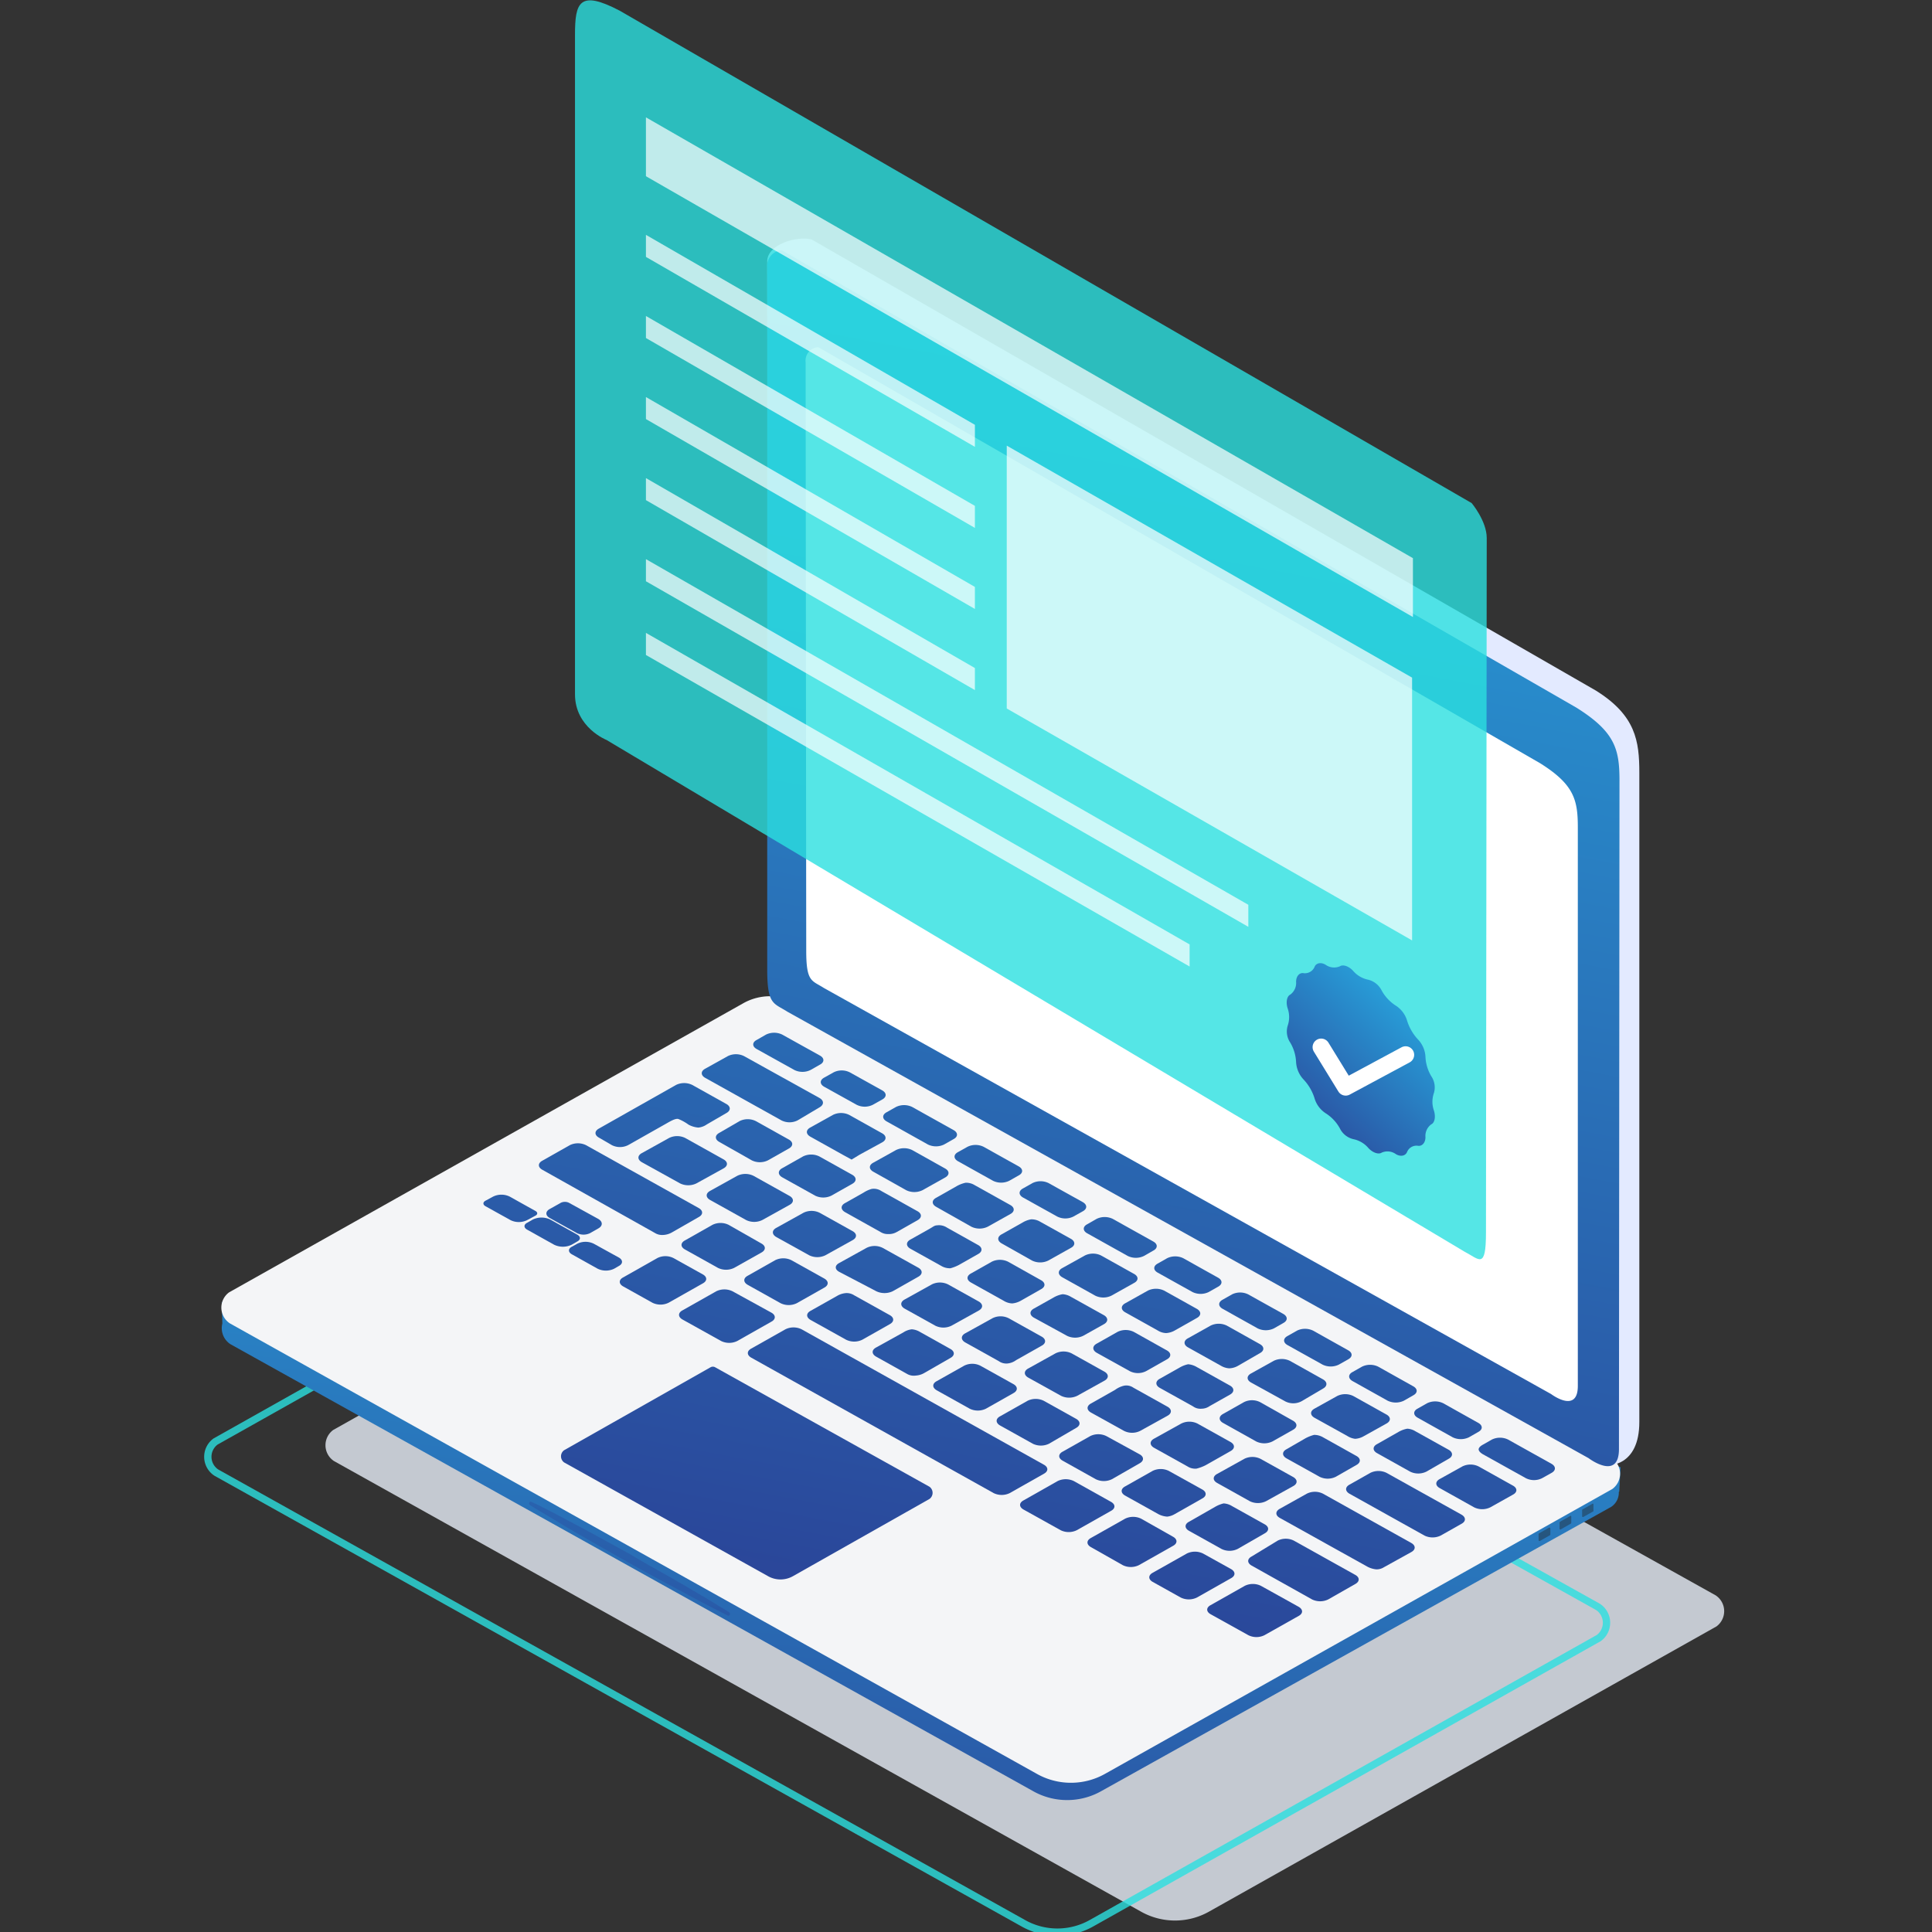 <?xml version="1.0" encoding="UTF-8"?> <svg xmlns="http://www.w3.org/2000/svg" xmlns:xlink="http://www.w3.org/1999/xlink" id="Layer_1" data-name="Layer 1" viewBox="0 0 256 256"><rect x="0" y="0" width="256" height="256" fill="#333333" stroke="none"/><defs><style>.cls-1{fill:#e8eff9;}.cls-1,.cls-2,.cls-82{opacity:0.8;}.cls-2,.cls-85{fill:none;}.cls-2{stroke:#2be0e0;stroke-miterlimit:10;stroke-width:0.97px;}.cls-3{fill:url(#linear-gradient);}.cls-4{fill:#958180;}.cls-5{fill:#f4f5f7;}.cls-6{fill:url(#linear-gradient-2);}.cls-7{opacity:0.38;}.cls-8{fill:url(#linear-gradient-3);}.cls-9{fill:#232426;opacity:0.42;}.cls-10{fill:url(#linear-gradient-4);}.cls-11{fill:url(#linear-gradient-5);}.cls-12{fill:url(#linear-gradient-6);}.cls-13{fill:url(#linear-gradient-7);}.cls-14{fill:url(#linear-gradient-8);}.cls-15{fill:url(#linear-gradient-9);}.cls-16{fill:url(#linear-gradient-10);}.cls-17{fill:url(#linear-gradient-11);}.cls-18{fill:url(#linear-gradient-12);}.cls-19{fill:url(#linear-gradient-13);}.cls-20{fill:url(#linear-gradient-14);}.cls-21{fill:url(#linear-gradient-15);}.cls-22{fill:url(#linear-gradient-16);}.cls-23{fill:url(#linear-gradient-17);}.cls-24{fill:url(#linear-gradient-18);}.cls-25{fill:url(#linear-gradient-19);}.cls-26{fill:url(#linear-gradient-20);}.cls-27{fill:url(#linear-gradient-21);}.cls-28{fill:url(#linear-gradient-22);}.cls-29{fill:url(#linear-gradient-23);}.cls-30{fill:url(#linear-gradient-24);}.cls-31{fill:url(#linear-gradient-25);}.cls-32{fill:url(#linear-gradient-26);}.cls-33{fill:url(#linear-gradient-27);}.cls-34{fill:url(#linear-gradient-28);}.cls-35{fill:url(#linear-gradient-29);}.cls-36{fill:url(#linear-gradient-30);}.cls-37{fill:url(#linear-gradient-31);}.cls-38{fill:url(#linear-gradient-32);}.cls-39{fill:url(#linear-gradient-33);}.cls-40{fill:url(#linear-gradient-34);}.cls-41{fill:url(#linear-gradient-35);}.cls-42{fill:url(#linear-gradient-36);}.cls-43{fill:url(#linear-gradient-37);}.cls-44{fill:url(#linear-gradient-38);}.cls-45{fill:url(#linear-gradient-39);}.cls-46{fill:url(#linear-gradient-40);}.cls-47{fill:url(#linear-gradient-41);}.cls-48{fill:url(#linear-gradient-42);}.cls-49{fill:url(#linear-gradient-43);}.cls-50{fill:url(#linear-gradient-44);}.cls-51{fill:url(#linear-gradient-45);}.cls-52{fill:url(#linear-gradient-46);}.cls-53{fill:url(#linear-gradient-47);}.cls-54{fill:url(#linear-gradient-48);}.cls-55{fill:url(#linear-gradient-49);}.cls-56{fill:url(#linear-gradient-50);}.cls-57{fill:url(#linear-gradient-51);}.cls-58{fill:url(#linear-gradient-52);}.cls-59{fill:url(#linear-gradient-53);}.cls-60{fill:url(#linear-gradient-54);}.cls-61{fill:url(#linear-gradient-55);}.cls-62{fill:url(#linear-gradient-56);}.cls-63{fill:url(#linear-gradient-57);}.cls-64{fill:url(#linear-gradient-58);}.cls-65{fill:url(#linear-gradient-59);}.cls-66{fill:url(#linear-gradient-60);}.cls-67{fill:url(#linear-gradient-61);}.cls-68{fill:url(#linear-gradient-62);}.cls-69{fill:url(#linear-gradient-63);}.cls-70{fill:url(#linear-gradient-64);}.cls-71{fill:url(#linear-gradient-65);}.cls-72{fill:url(#linear-gradient-66);}.cls-73{fill:url(#linear-gradient-67);}.cls-74{fill:url(#linear-gradient-68);}.cls-75{fill:url(#linear-gradient-69);}.cls-76{fill:url(#linear-gradient-70);}.cls-77{fill:url(#linear-gradient-71);}.cls-78{fill:url(#linear-gradient-72);}.cls-79{fill:#e3eaff;}.cls-80{fill:url(#linear-gradient-73);}.cls-81{fill:#fff;}.cls-82{fill:#2be0e0;}.cls-83{opacity:0.7;}.cls-84{fill:url(#linear-gradient-74);}.cls-85{stroke:#fff;stroke-linecap:round;stroke-linejoin:round;stroke-width:2.27px;}</style><linearGradient id="linear-gradient" x1="229.29" y1="130.09" x2="245.31" y2="279.8" gradientTransform="matrix(-1, 0, 0, 1, 357.13, 0)" gradientUnits="userSpaceOnUse"><stop offset="0" stop-color="#27aae1"></stop><stop offset="1" stop-color="#2b3990"></stop></linearGradient><linearGradient id="linear-gradient-2" x1="223.61" y1="13.42" x2="265.36" y2="233.37" xlink:href="#linear-gradient"></linearGradient><linearGradient id="linear-gradient-3" x1="236.58" y1="10.96" x2="278.33" y2="230.91" xlink:href="#linear-gradient"></linearGradient><linearGradient id="linear-gradient-4" x1="248.29" y1="8.74" x2="290.04" y2="228.68" xlink:href="#linear-gradient"></linearGradient><linearGradient id="linear-gradient-5" x1="205.89" y1="16.79" x2="247.64" y2="236.73" xlink:href="#linear-gradient"></linearGradient><linearGradient id="linear-gradient-6" x1="239.05" y1="10.49" x2="280.8" y2="230.44" xlink:href="#linear-gradient"></linearGradient><linearGradient id="linear-gradient-7" x1="181.87" y1="21.35" x2="223.62" y2="241.29" xlink:href="#linear-gradient"></linearGradient><linearGradient id="linear-gradient-8" x1="230.01" y1="12.21" x2="271.76" y2="232.15" xlink:href="#linear-gradient"></linearGradient><linearGradient id="linear-gradient-9" x1="150.15" y1="27.37" x2="191.9" y2="247.32" xlink:href="#linear-gradient"></linearGradient><linearGradient id="linear-gradient-10" x1="172.73" y1="23.08" x2="214.49" y2="243.03" xlink:href="#linear-gradient"></linearGradient><linearGradient id="linear-gradient-11" x1="164.25" y1="24.69" x2="206" y2="244.64" xlink:href="#linear-gradient"></linearGradient><linearGradient id="linear-gradient-12" x1="155.36" y1="26.38" x2="197.12" y2="246.32" xlink:href="#linear-gradient"></linearGradient><linearGradient id="linear-gradient-13" x1="203.9" y1="17.17" x2="245.65" y2="237.11" xlink:href="#linear-gradient"></linearGradient><linearGradient id="linear-gradient-14" x1="254.39" y1="7.58" x2="296.14" y2="227.53" xlink:href="#linear-gradient"></linearGradient><linearGradient id="linear-gradient-15" x1="195.16" y1="18.83" x2="236.91" y2="238.77" xlink:href="#linear-gradient"></linearGradient><linearGradient id="linear-gradient-16" x1="186.26" y1="20.51" x2="228.02" y2="240.46" xlink:href="#linear-gradient"></linearGradient><linearGradient id="linear-gradient-17" x1="221.89" y1="13.75" x2="263.65" y2="233.7" xlink:href="#linear-gradient"></linearGradient><linearGradient id="linear-gradient-18" x1="212.82" y1="15.47" x2="254.57" y2="235.42" xlink:href="#linear-gradient"></linearGradient><linearGradient id="linear-gradient-19" x1="260.37" y1="6.45" x2="302.12" y2="226.39" xlink:href="#linear-gradient"></linearGradient><linearGradient id="linear-gradient-20" x1="229.97" y1="12.22" x2="271.72" y2="232.16" xlink:href="#linear-gradient"></linearGradient><linearGradient id="linear-gradient-21" x1="181.64" y1="21.39" x2="223.39" y2="241.34" xlink:href="#linear-gradient"></linearGradient><linearGradient id="linear-gradient-22" x1="209.95" y1="16.02" x2="251.71" y2="235.96" xlink:href="#linear-gradient"></linearGradient><linearGradient id="linear-gradient-23" x1="228.6" y1="12.48" x2="270.36" y2="232.42" xlink:href="#linear-gradient"></linearGradient><linearGradient id="linear-gradient-24" x1="219.41" y1="14.22" x2="261.17" y2="234.17" xlink:href="#linear-gradient"></linearGradient><linearGradient id="linear-gradient-25" x1="200.31" y1="17.85" x2="242.06" y2="237.79" xlink:href="#linear-gradient"></linearGradient><linearGradient id="linear-gradient-26" x1="191.17" y1="19.58" x2="232.92" y2="239.53" xlink:href="#linear-gradient"></linearGradient><linearGradient id="linear-gradient-27" x1="246.73" y1="9.04" x2="288.48" y2="228.98" xlink:href="#linear-gradient"></linearGradient><linearGradient id="linear-gradient-28" x1="145.68" y1="28.22" x2="187.44" y2="248.16" xlink:href="#linear-gradient"></linearGradient><linearGradient id="linear-gradient-29" x1="231.08" y1="12.01" x2="272.83" y2="231.95" xlink:href="#linear-gradient"></linearGradient><linearGradient id="linear-gradient-30" x1="242.99" y1="9.75" x2="284.74" y2="229.69" xlink:href="#linear-gradient"></linearGradient><linearGradient id="linear-gradient-31" x1="135.29" y1="30.19" x2="177.04" y2="250.14" xlink:href="#linear-gradient"></linearGradient><linearGradient id="linear-gradient-32" x1="129.99" y1="31.2" x2="171.75" y2="251.14" xlink:href="#linear-gradient"></linearGradient><linearGradient id="linear-gradient-33" x1="144.49" y1="28.44" x2="186.24" y2="248.39" xlink:href="#linear-gradient"></linearGradient><linearGradient id="linear-gradient-34" x1="177.37" y1="22.2" x2="219.12" y2="242.15" xlink:href="#linear-gradient"></linearGradient><linearGradient id="linear-gradient-35" x1="138.65" y1="29.55" x2="180.4" y2="249.5" xlink:href="#linear-gradient"></linearGradient><linearGradient id="linear-gradient-36" x1="172.07" y1="23.21" x2="213.83" y2="243.15" xlink:href="#linear-gradient"></linearGradient><linearGradient id="linear-gradient-37" x1="153.69" y1="26.7" x2="195.44" y2="246.64" xlink:href="#linear-gradient"></linearGradient><linearGradient id="linear-gradient-38" x1="162.89" y1="24.95" x2="204.65" y2="244.9" xlink:href="#linear-gradient"></linearGradient><linearGradient id="linear-gradient-39" x1="125.54" y1="32.04" x2="167.29" y2="251.99" xlink:href="#linear-gradient"></linearGradient><linearGradient id="linear-gradient-40" x1="160.96" y1="25.32" x2="202.72" y2="245.26" xlink:href="#linear-gradient"></linearGradient><linearGradient id="linear-gradient-41" x1="158.5" y1="25.78" x2="200.25" y2="245.73" xlink:href="#linear-gradient"></linearGradient><linearGradient id="linear-gradient-42" x1="150.6" y1="27.28" x2="192.36" y2="247.23" xlink:href="#linear-gradient"></linearGradient><linearGradient id="linear-gradient-43" x1="169.84" y1="23.63" x2="211.59" y2="243.58" xlink:href="#linear-gradient"></linearGradient><linearGradient id="linear-gradient-44" x1="139.01" y1="29.48" x2="180.76" y2="249.43" xlink:href="#linear-gradient"></linearGradient><linearGradient id="linear-gradient-45" x1="156.85" y1="26.1" x2="198.6" y2="246.04" xlink:href="#linear-gradient"></linearGradient><linearGradient id="linear-gradient-46" x1="147.93" y1="27.79" x2="189.68" y2="247.74" xlink:href="#linear-gradient"></linearGradient><linearGradient id="linear-gradient-47" x1="178.76" y1="21.94" x2="220.52" y2="241.88" xlink:href="#linear-gradient"></linearGradient><linearGradient id="linear-gradient-48" x1="223.29" y1="13.49" x2="265.04" y2="233.43" xlink:href="#linear-gradient"></linearGradient><linearGradient id="linear-gradient-49" x1="232.19" y1="11.8" x2="273.94" y2="231.74" xlink:href="#linear-gradient"></linearGradient><linearGradient id="linear-gradient-50" x1="251.92" y1="8.05" x2="293.67" y2="228" xlink:href="#linear-gradient"></linearGradient><linearGradient id="linear-gradient-51" x1="165.77" y1="24.4" x2="207.52" y2="244.35" xlink:href="#linear-gradient"></linearGradient><linearGradient id="linear-gradient-52" x1="187.66" y1="20.25" x2="229.41" y2="240.19" xlink:href="#linear-gradient"></linearGradient><linearGradient id="linear-gradient-53" x1="196.55" y1="18.56" x2="238.3" y2="238.51" xlink:href="#linear-gradient"></linearGradient><linearGradient id="linear-gradient-54" x1="205.29" y1="16.9" x2="247.04" y2="236.85" xlink:href="#linear-gradient"></linearGradient><linearGradient id="linear-gradient-55" x1="214.21" y1="15.21" x2="255.96" y2="235.15" xlink:href="#linear-gradient"></linearGradient><linearGradient id="linear-gradient-56" x1="168.45" y1="23.9" x2="210.2" y2="243.84" xlink:href="#linear-gradient"></linearGradient><linearGradient id="linear-gradient-57" x1="194.1" y1="19.03" x2="235.85" y2="238.97" xlink:href="#linear-gradient"></linearGradient><linearGradient id="linear-gradient-58" x1="202.84" y1="17.37" x2="244.6" y2="237.31" xlink:href="#linear-gradient"></linearGradient><linearGradient id="linear-gradient-59" x1="220.84" y1="13.95" x2="262.59" y2="233.9" xlink:href="#linear-gradient"></linearGradient><linearGradient id="linear-gradient-60" x1="185.21" y1="20.71" x2="226.96" y2="240.66" xlink:href="#linear-gradient"></linearGradient><linearGradient id="linear-gradient-61" x1="211.76" y1="15.67" x2="253.51" y2="235.62" xlink:href="#linear-gradient"></linearGradient><linearGradient id="linear-gradient-62" x1="176.31" y1="22.4" x2="218.07" y2="242.35" xlink:href="#linear-gradient"></linearGradient><linearGradient id="linear-gradient-63" x1="159.53" y1="25.59" x2="201.28" y2="245.53" xlink:href="#linear-gradient"></linearGradient><linearGradient id="linear-gradient-64" x1="167.39" y1="24.1" x2="209.14" y2="244.04" xlink:href="#linear-gradient"></linearGradient><linearGradient id="linear-gradient-65" x1="219.2" y1="14.26" x2="260.95" y2="234.21" xlink:href="#linear-gradient"></linearGradient><linearGradient id="linear-gradient-66" x1="183.56" y1="21.03" x2="225.31" y2="240.97" xlink:href="#linear-gradient"></linearGradient><linearGradient id="linear-gradient-67" x1="239.48" y1="10.41" x2="281.23" y2="230.36" xlink:href="#linear-gradient"></linearGradient><linearGradient id="linear-gradient-68" x1="201.22" y1="17.67" x2="242.97" y2="237.62" xlink:href="#linear-gradient"></linearGradient><linearGradient id="linear-gradient-69" x1="192.3" y1="19.37" x2="234.05" y2="239.31" xlink:href="#linear-gradient"></linearGradient><linearGradient id="linear-gradient-70" x1="174.67" y1="22.72" x2="216.42" y2="242.66" xlink:href="#linear-gradient"></linearGradient><linearGradient id="linear-gradient-71" x1="210.3" y1="15.95" x2="252.05" y2="235.9" xlink:href="#linear-gradient"></linearGradient><linearGradient id="linear-gradient-72" x1="230.79" y1="12.06" x2="272.55" y2="232.01" xlink:href="#linear-gradient"></linearGradient><linearGradient id="linear-gradient-73" x1="181.5" y1="21.42" x2="223.26" y2="241.36" xlink:href="#linear-gradient"></linearGradient><linearGradient id="linear-gradient-74" x1="178.44" y1="78.59" x2="186.66" y2="116.98" gradientTransform="matrix(1, 1.15, 0, 1, -1.47, -163.43)" xlink:href="#linear-gradient"></linearGradient></defs><title>online-licensed</title><path class="cls-1" d="M119.48,151.21l107.85,60.18a2.51,2.51,0,0,1,.11,4.12l-67.15,37.74a9.2,9.2,0,0,1-9.19,0L44.26,193.6a2.51,2.51,0,0,1-.11-4.12l68.13-38.31A7.21,7.21,0,0,1,119.48,151.21Z"></path><path class="cls-2" d="M103.89,152.74l107.85,60.18a2.52,2.52,0,0,1,.11,4.13l-67.14,37.74a9.22,9.22,0,0,1-9.2,0L28.67,195.13a2.51,2.51,0,0,1-.11-4.12l68.13-38.3A7.23,7.23,0,0,1,103.89,152.74Z"></path><path class="cls-3" d="M29.46,175.38l-.06-2.83,23.07-8.68,49.74-28.12,91,50.91,21.52,7.76-.17,3.24-.06,0a2.26,2.26,0,0,1-1,2L146,237.29a9.2,9.2,0,0,1-9.19,0L30.53,178.11A2.53,2.53,0,0,1,29.46,175.38Z"></path><path class="cls-4" d="M145.52,237.56h0l.52-.27Z"></path><path class="cls-5" d="M105.68,133l107.86,60.18a2.51,2.51,0,0,1,.1,4.12L146.5,235a9.22,9.22,0,0,1-9.19,0L30.47,175.36a2.5,2.5,0,0,1-.11-4.12l68.12-38.3A7.21,7.21,0,0,1,105.68,133Z"></path><path class="cls-6" d="M94.78,181.18,123.16,197a1,1,0,0,1,0,1.62l-18.07,10.22a3.35,3.35,0,0,1-3.34,0l-27-15.06a1,1,0,0,1,0-1.62l19.42-11A.63.63,0,0,1,94.78,181.18Z"></path><g class="cls-7"><path class="cls-8" d="M96.61,213.62l-1.11-.68c-.71-.42-1.71-1.05-2.93-1.76s-2.64-1.55-4.17-2.42S85.23,207,83.6,206l-4.83-2.65c-1.54-.84-3-1.6-4.23-2.26s-2.28-1.18-3-1.56L70.4,199a.19.19,0,0,0-.27.13.28.28,0,0,0,.11.32l1.11.68c.71.42,1.71,1,2.93,1.75s2.64,1.55,4.17,2.43,3.17,1.8,4.8,2.72,3.28,1.82,4.83,2.65,3,1.6,4.22,2.26,2.28,1.18,3,1.56l1.14.58a.2.2,0,0,0,.27-.14A.29.29,0,0,0,96.61,213.62Z"></path></g><path class="cls-9" d="M211.14,199.36l0,.78a.13.13,0,0,1,0,.11l-1.35.76c-.07,0-.15,0-.15-.11l0-.78a.13.13,0,0,1,.06-.12l1.34-.76C211.06,199.2,211.14,199.27,211.14,199.36Z"></path><path class="cls-9" d="M208.2,201l0,.78a.11.11,0,0,1-.06.11l-1.34.77a.11.11,0,0,1-.15-.12l0-.78a.13.13,0,0,1,.06-.12l1.34-.76C208.12,200.8,208.2,200.87,208.2,201Z"></path><path class="cls-9" d="M205.43,202.54l0,.77a.14.14,0,0,1-.06.12l-1.34.76c-.07,0-.16,0-.16-.12l0-.77a.12.12,0,0,1,.06-.12l1.34-.76C205.34,202.38,205.42,202.44,205.43,202.54Z"></path><path class="cls-10" d="M82,166.63c.55.31.57.82,0,1.12l-.62.36a2.51,2.51,0,0,1-2.19,0l-3.42-1.91c-.5-.28-.51-.74,0-1l.72-.4a2.48,2.48,0,0,1,2.19,0Z"></path><path class="cls-11" d="M138.32,194.08c.6.33.62.87,0,1.2l-4.52,2.56a2.44,2.44,0,0,1-2.14,0L99.55,179.9c-.6-.34-.62-.88,0-1.21l4.52-2.55a2.43,2.43,0,0,1,2.15,0Z"></path><path class="cls-12" d="M93.12,168.86c.6.33.62.87,0,1.2l-4.53,2.56a2.44,2.44,0,0,1-2.14,0l-3.87-2.16c-.6-.33-.62-.88,0-1.2l4.52-2.56a2.4,2.4,0,0,1,2.14,0Z"></path><path class="cls-13" d="M147.21,199c.6.33.62.87,0,1.2l-4.53,2.56a2.44,2.44,0,0,1-2.14,0l-4.92-2.74c-.6-.34-.61-.88,0-1.21l4.52-2.56a2.46,2.46,0,0,1,2.15,0Z"></path><path class="cls-14" d="M102.21,173.93c.6.33.61.88,0,1.2l-4.52,2.56a2.44,2.44,0,0,1-2.14,0l-5.12-2.85c-.6-.34-.61-.88,0-1.21l4.48-2.53a2.46,2.46,0,0,1,2.15,0Z"></path><path class="cls-15" d="M169.3,204.14a2.4,2.4,0,0,1,2.14,0l8.14,4.54c.6.33.61.88,0,1.21L176,211.93a2.46,2.46,0,0,1-2.15,0l-8-4.48c-.6-.34-.62-.88,0-1.21Z"></path><path class="cls-16" d="M155.44,203.63c.59.33.61.87,0,1.2l-4.53,2.56a2.44,2.44,0,0,1-2.14,0L144.55,205c-.6-.34-.61-.88,0-1.21l4.52-2.55a2.43,2.43,0,0,1,2.15,0Z"></path><path class="cls-17" d="M163.12,207.91c.6.34.61.88,0,1.21l-4.52,2.56a2.46,2.46,0,0,1-2.15,0l-3.71-2.07c-.6-.34-.61-.88,0-1.21l4.52-2.55a2.46,2.46,0,0,1,2.15,0Z"></path><path class="cls-18" d="M172.08,212.91c.59.34.61.88,0,1.21l-4.53,2.55a2.4,2.4,0,0,1-2.14,0l-5-2.78c-.59-.33-.61-.87,0-1.2l4.53-2.56a2.44,2.44,0,0,1,2.14,0Z"></path><path class="cls-19" d="M124.2,162.36a1.92,1.92,0,0,1,1.29.31l4.11,2.3c.6.33.61.88,0,1.2l-2.54,1.44a5.27,5.27,0,0,1-1.12.44,2.19,2.19,0,0,1-1.2-.3l-4.11-2.29c-.59-.33-.61-.88,0-1.21l2.51-1.41C123.73,162.51,123.79,162.38,124.2,162.36Z"></path><path class="cls-20" d="M76.5,163.6c.45.25.46.66,0,.9l-.75.43a2.68,2.68,0,0,1-2.33,0l-3.58-2c-.45-.25-.46-.66,0-.9l.75-.43a2.68,2.68,0,0,1,2.33,0Z"></path><path class="cls-21" d="M137.94,169.63c.6.33.62.87,0,1.2l-2.73,1.55a2.79,2.79,0,0,1-1.09.33,2.31,2.31,0,0,1-1.09-.33l-4.37-2.44c-.6-.33-.62-.87,0-1.2l2.76-1.56a2.46,2.46,0,0,1,2.15,0Z"></path><path class="cls-22" d="M140.8,171.49a2.37,2.37,0,0,1,1.11.35l4.35,2.42c.6.34.61.88,0,1.21L143.53,177a2.46,2.46,0,0,1-2.15,0L137,174.6c-.6-.34-.61-.88,0-1.21l2.67-1.5A3.62,3.62,0,0,1,140.8,171.49Z"></path><path class="cls-23" d="M103.65,156c-.59-.34-.61-.88,0-1.21l2.76-1.56a2.46,2.46,0,0,1,2.15,0l4.36,2.43c.6.34.61.88,0,1.21l-2.76,1.56a2.46,2.46,0,0,1-2.15,0Z"></path><path class="cls-24" d="M115.49,157.54a1.8,1.8,0,0,1,1.3.28l4.78,2.67c.6.33.61.87,0,1.2l-2.75,1.56a2.09,2.09,0,0,1-1.14.27,1.79,1.79,0,0,1-1-.27l-4.7-2.63c-.6-.34-.62-.88,0-1.21l2.46-1.39A3.94,3.94,0,0,1,115.49,157.54Z"></path><path class="cls-25" d="M69.85,161.67a2.49,2.49,0,0,1-2.21,0l-3.31-1.84c-.36-.2-.37-.53,0-.73l1-.54a2.51,2.51,0,0,1,2.22,0l3.4,1.9c.31.17.32.45,0,.62Z"></path><path class="cls-26" d="M104.61,158.46c.6.33.61.88,0,1.2l-3.6,2a2.46,2.46,0,0,1-2.15,0L94.09,159c-.59-.33-.61-.87,0-1.2l3.6-2a2.46,2.46,0,0,1,2.15,0Z"></path><path class="cls-27" d="M144.06,163.42c-.6-.33-.61-.88,0-1.2l1.24-.71a2.46,2.46,0,0,1,2.15,0l5.37,3c.6.33.61.88,0,1.2l-1.24.71a2.46,2.46,0,0,1-2.15,0Z"></path><path class="cls-28" d="M117.48,148.59c-.6-.34-.61-.88,0-1.21l1.24-.7a2.46,2.46,0,0,1,2.15,0l5.48,3.06c.6.33.62.88,0,1.2l-1.25.71a2.46,2.46,0,0,1-2.15,0Z"></path><path class="cls-29" d="M100.26,139c-.6-.33-.61-.88,0-1.2l1.24-.71a2.46,2.46,0,0,1,2.15,0l5,2.78c.6.33.61.88,0,1.2l-1.25.71a2.44,2.44,0,0,1-2.14,0Z"></path><path class="cls-30" d="M109.21,144c-.6-.34-.61-.88,0-1.21l1.25-.7a2.4,2.4,0,0,1,2.14,0l4.3,2.39c.6.34.61.88,0,1.21l-1.25.7a2.4,2.4,0,0,1-2.14,0Z"></path><path class="cls-31" d="M126.94,153.87c-.6-.34-.62-.88,0-1.21l1.25-.7a2.43,2.43,0,0,1,2.15,0l4.64,2.59c.6.33.62.88,0,1.2l-1.25.71a2.46,2.46,0,0,1-2.15,0Z"></path><path class="cls-32" d="M135.56,158.68c-.6-.34-.62-.88,0-1.21l1.24-.7a2.43,2.43,0,0,1,2.15,0l4.53,2.52c.59.34.61.88,0,1.21l-1.25.7a2.4,2.4,0,0,1-2.14,0Z"></path><path class="cls-33" d="M89,163.32a2.58,2.58,0,0,1-1.15.32,1.82,1.82,0,0,1-1.08-.27L71.86,155c-.6-.33-.61-.87,0-1.2l3.64-2.06a2.46,2.46,0,0,1,2.15,0l14.93,8.33c.6.33.61.88,0,1.2Z"></path><path class="cls-34" d="M169.58,201.13c-.6-.33-.61-.87,0-1.21l3.58-2a2.4,2.4,0,0,1,2.14,0L187,204.45c.6.34.61.88,0,1.21l-3.61,2a1.83,1.83,0,0,1-1,.29,3.11,3.11,0,0,1-1.19-.35Z"></path><path class="cls-35" d="M105.68,148.46a2.38,2.38,0,0,1-2.13,0l-10.11-5.64c-.6-.34-.61-.88,0-1.21l3-1.67a2.43,2.43,0,0,1,2.15,0l10,5.55c.6.34.62.89,0,1.24Z"></path><path class="cls-36" d="M93.64,149a2.31,2.31,0,0,1-1.11.41,3.27,3.27,0,0,1-1.3-.39,6.23,6.23,0,0,0-1.35-.75c-.39-.09-1,.27-1.58.6l-5.08,2.87a2.4,2.4,0,0,1-2.14,0l-1.72-1c-.6-.33-.61-.87,0-1.2l10.22-5.78a2.46,2.46,0,0,1,2.15,0l4.51,2.52c.6.33.62.88,0,1.21Z"></path><path class="cls-37" d="M187.84,187.85c-.59-.33-.61-.88,0-1.2l1.25-.71a2.46,2.46,0,0,1,2.15,0l4.64,2.6c.6.33.62.87,0,1.2l-1.24.71a2.49,2.49,0,0,1-2.15,0Z"></path><path class="cls-38" d="M193.77,194.31a2.43,2.43,0,0,1,2.15,0l4.55,2.54c.6.33.62.87,0,1.2l-3,1.68a2.44,2.44,0,0,1-2.14,0l-4.56-2.55c-.6-.33-.61-.87,0-1.2Z"></path><path class="cls-39" d="M179.22,183c-.59-.33-.61-.88,0-1.2l1.25-.71a2.46,2.46,0,0,1,2.15,0l4.64,2.6c.6.33.62.87,0,1.2l-1.24.71a2.49,2.49,0,0,1-2.15,0Z"></path><path class="cls-40" d="M154.61,178.93c.6.33.62.87,0,1.2l-2.76,1.56a2.4,2.4,0,0,1-2.14,0l-4.39-2.44c-.59-.34-.61-.88,0-1.21l2.76-1.56a2.46,2.46,0,0,1,2.15,0Z"></path><path class="cls-41" d="M181.58,195.16a2.44,2.44,0,0,1,2.14,0l9.94,5.54c.59.34.61.88,0,1.21l-2.76,1.56a2.46,2.46,0,0,1-2.15,0l-9.93-5.54c-.6-.34-.61-.88,0-1.21Z"></path><path class="cls-42" d="M153.4,168.63c-.6-.33-.61-.87,0-1.2l1.25-.71a2.47,2.47,0,0,1,2.14,0l4.61,2.58c.6.33.61.87,0,1.2l-1.24.7a2.46,2.46,0,0,1-2.15,0Z"></path><path class="cls-43" d="M170.6,178.23c-.59-.33-.61-.87,0-1.2l1.25-.71a2.46,2.46,0,0,1,2.15,0l4.64,2.6c.6.33.61.87,0,1.2l-1.24.7a2.46,2.46,0,0,1-2.15,0Z"></path><path class="cls-44" d="M162,173.42c-.59-.33-.61-.87,0-1.2l1.25-.71a2.44,2.44,0,0,1,2.14,0l4.65,2.59c.6.34.62.88,0,1.21l-1.24.71a2.49,2.49,0,0,1-2.15,0Z"></path><path class="cls-45" d="M195.93,192.06s-.06-.28.52-.61l1.23-.7a2.46,2.46,0,0,1,2.15,0l5.75,3.21c.6.34.61.88,0,1.21l-1.25.7a2.4,2.4,0,0,1-2.14,0l-5.71-3.18C195.91,192.35,195.93,192.07,195.93,192.06Z"></path><path class="cls-46" d="M162.13,199.21a2.36,2.36,0,0,1,1.13.36l4.32,2.41c.6.33.61.87,0,1.2L164,205.24a2.43,2.43,0,0,1-2.15,0l-4.3-2.4c-.6-.33-.61-.88,0-1.2l3.5-2A4.37,4.37,0,0,1,162.13,199.21Z"></path><path class="cls-47" d="M161.28,196.5c-.6-.33-.61-.87,0-1.2l3.6-2a2.44,2.44,0,0,1,2.14,0l4.33,2.41c.6.34.62.88,0,1.21l-3.6,2a2.47,2.47,0,0,1-2.14,0Z"></path><path class="cls-48" d="M173,190.57a5.27,5.27,0,0,1,1.12-.44,2.31,2.31,0,0,1,1.19.32l4.42,2.47c.6.33.61.87,0,1.2L177,195.68a2.43,2.43,0,0,1-2.15,0l-4.38-2.44c-.6-.34-.62-.88,0-1.21Z"></path><path class="cls-49" d="M159.3,197.36c.6.33.62.87,0,1.2l-3.63,2.06a2.55,2.55,0,0,1-1,.34,2.87,2.87,0,0,1-1.2-.34l-4.39-2.45c-.6-.34-.61-.88,0-1.21l3.65-2.06a2.44,2.44,0,0,1,2.14,0Z"></path><path class="cls-50" d="M186.47,189.31a2.24,2.24,0,0,1,1.08.34l4.4,2.45c.59.33.61.88,0,1.2L189,195a2.46,2.46,0,0,1-2.15,0l-4.38-2.45c-.6-.33-.62-.87,0-1.2l2.87-1.63A3.59,3.59,0,0,1,186.47,189.31Z"></path><path class="cls-51" d="M165.77,183.19c-.6-.33-.61-.87,0-1.2l3-1.67a2.46,2.46,0,0,1,2.15,0l4.38,2.45c.6.34.62.89,0,1.23l-2.87,1.69a2.35,2.35,0,0,1-2.13,0Z"></path><path class="cls-52" d="M179.57,190.65a2.43,2.43,0,0,1-1-.35l-4.39-2.44c-.6-.34-.61-.88,0-1.21l3-1.67a2.44,2.44,0,0,1,2.14,0l4.39,2.45c.6.33.61.87,0,1.2l-3,1.67A2.55,2.55,0,0,1,179.57,190.65Z"></path><path class="cls-53" d="M151,192.7c.6.33.61.87,0,1.2L147.34,196a2.46,2.46,0,0,1-2.15,0l-4.38-2.45c-.6-.33-.62-.87,0-1.2l3.65-2.06a2.44,2.44,0,0,1,2.14,0Z"></path><path class="cls-54" d="M109.22,169.41c.6.34.61.88,0,1.21l-3.64,2.06a2.46,2.46,0,0,1-2.15,0l-4.35-2.43c-.6-.34-.62-.88,0-1.21l3.64-2.06a2.44,2.44,0,0,1,2.14,0Z"></path><path class="cls-55" d="M100.89,164.77c.6.33.61.87,0,1.2L97.28,168a2.46,2.46,0,0,1-2.15,0l-4.37-2.44c-.6-.33-.61-.87,0-1.2l3.64-2.06a2.43,2.43,0,0,1,2.15,0Z"></path><path class="cls-56" d="M79.25,161.5c.64.36.66.94,0,1.29l-1.07.61a2,2,0,0,1-1.72,0l-3.6-2c-.61-.33-.62-.88,0-1.21l1.46-.82a1.23,1.23,0,0,1,1.06,0Z"></path><path class="cls-57" d="M162.87,181.31a2.45,2.45,0,0,1-1.07-.33l-4.39-2.45c-.59-.33-.61-.88,0-1.2l3-1.68a2.46,2.46,0,0,1,2.15,0l4.38,2.45c.6.33.62.88,0,1.2L164,181A2.5,2.5,0,0,1,162.87,181.31Z"></path><path class="cls-58" d="M142.59,188c.6.34.61.88,0,1.21L139,191.3a2.46,2.46,0,0,1-2.15,0l-4.34-2.42c-.59-.34-.61-.88,0-1.21l3.65-2.06a2.44,2.44,0,0,1,2.14,0Z"></path><path class="cls-59" d="M134.28,183.4c.6.33.61.87,0,1.2l-3.64,2.06a2.46,2.46,0,0,1-2.15,0l-4.37-2.44c-.6-.34-.62-.88,0-1.21l3.64-2.05a2.4,2.4,0,0,1,2.14,0Z"></path><path class="cls-60" d="M120.82,176.14a2.41,2.41,0,0,1,1.05.33l4.06,2.27c.6.33.61.87,0,1.2l-3.48,2a2.54,2.54,0,0,1-1.11.33,1.78,1.78,0,0,1-1.17-.23l-4.08-2.28c-.6-.34-.62-.88,0-1.21l3.61-2A2.57,2.57,0,0,1,120.82,176.14Z"></path><path class="cls-61" d="M112.11,171.34a1.83,1.83,0,0,1,1.07.29l4.72,2.63c.6.33.61.87,0,1.2l-3.64,2.06a2.46,2.46,0,0,1-2.15,0l-4.7-2.62c-.6-.34-.62-.88,0-1.21l3.55-2A2.71,2.71,0,0,1,112.11,171.34Z"></path><path class="cls-62" d="M157.44,180.77a2.66,2.66,0,0,1,1.14.37l4.39,2.45c.6.33.61.88,0,1.21l-2.68,1.51a1.87,1.87,0,0,1-1.06.35,1.67,1.67,0,0,1-1.15-.31l-4.4-2.45c-.6-.33-.61-.88,0-1.21l2.68-1.51A3.7,3.7,0,0,1,157.44,180.77Z"></path><path class="cls-63" d="M133.48,180.67a1.73,1.73,0,0,1-1.15-.32l-4.43-2.47c-.59-.33-.61-.88,0-1.21l3.61-2a2.4,2.4,0,0,1,2.14,0l4.38,2.44c.59.33.61.88,0,1.2l-3.38,1.91A2.32,2.32,0,0,1,133.48,180.67Z"></path><path class="cls-64" d="M119.87,173.4c-.59-.34-.61-.88,0-1.21l3.6-2a2.43,2.43,0,0,1,2.15,0l4.06,2.26c.6.34.61.88,0,1.21l-3.6,2a2.43,2.43,0,0,1-2.15,0Z"></path><path class="cls-65" d="M102.86,163.91c-.59-.34-.61-.88,0-1.21l3.6-2a2.43,2.43,0,0,1,2.15,0l4.36,2.43c.6.33.61.87,0,1.2l-3.6,2a2.46,2.46,0,0,1-2.15,0Z"></path><path class="cls-66" d="M136.25,182.54c-.6-.34-.61-.88,0-1.21l3.6-2a2.43,2.43,0,0,1,2.15,0l4.34,2.42c.59.33.61.87,0,1.2l-3.6,2a2.46,2.46,0,0,1-2.15,0Z"></path><path class="cls-67" d="M111.21,168.53c-.61-.32-.63-.85,0-1.18l3.61-2a2.4,2.4,0,0,1,2.14,0l4.71,2.62c.6.33.61.88,0,1.21l-3.39,1.92a2.55,2.55,0,0,1-2.16,0Z"></path><path class="cls-68" d="M144.56,187.17c-.59-.33-.61-.87,0-1.2l3.2-1.81a3.2,3.2,0,0,1,1.19-.55,1.64,1.64,0,0,1,1.24.27l4.5,2.51c.6.33.62.88,0,1.21l-3.61,2a2.4,2.4,0,0,1-2.14,0Z"></path><path class="cls-69" d="M171.33,188.25c.6.34.61.88,0,1.21L168.6,191a2.46,2.46,0,0,1-2.15,0l-4.38-2.45c-.6-.33-.61-.87,0-1.2l2.76-1.56a2.4,2.4,0,0,1,2.14,0Z"></path><path class="cls-70" d="M158.55,194.6a1.87,1.87,0,0,1-1.18-.28l-4.45-2.48c-.6-.34-.61-.88,0-1.21l3.6-2a2.43,2.43,0,0,1,2.15,0l4.38,2.44c.6.34.61.88,0,1.21l-3.32,1.88A5.82,5.82,0,0,1,158.55,194.6Z"></path><path class="cls-71" d="M112.84,153.65l-1.1-.6-4.37-2.44c-.6-.34-.61-.88,0-1.21l3-1.67a2.43,2.43,0,0,1,2.15,0l4.37,2.44c.59.33.61.87,0,1.2L113.91,153Z"></path><path class="cls-72" d="M140.75,169.24c-.59-.34-.61-.88,0-1.21l3-1.67a2.43,2.43,0,0,1,2.15,0l4.37,2.44c.6.33.62.87,0,1.2l-3,1.68a2.46,2.46,0,0,1-2.15,0Z"></path><path class="cls-73" d="M92.27,156.81a2.49,2.49,0,0,1-2.15,0L85.05,154c-.6-.34-.61-.88,0-1.21l3.6-2a2.43,2.43,0,0,1,2.15,0l5.07,2.83c.6.33.61.87,0,1.2Z"></path><path class="cls-74" d="M124.05,159.91c-.6-.33-.62-.87,0-1.2l2.77-1.57a4.18,4.18,0,0,1,1.12-.42,2.14,2.14,0,0,1,1.18.3l4.75,2.65c.6.33.61.88,0,1.2l-3,1.68a2.49,2.49,0,0,1-2.15,0Z"></path><path class="cls-75" d="M132.73,164.76c-.6-.34-.62-.88,0-1.21l2.82-1.59a3.3,3.3,0,0,1,1.06-.39,2.19,2.19,0,0,1,1.21.31l4.08,2.27c.59.33.61.88,0,1.2l-3,1.68a2.46,2.46,0,0,1-2.15,0Z"></path><path class="cls-76" d="M154.53,176.64a2.19,2.19,0,0,1-1.08-.32l-4.35-2.43c-.6-.33-.61-.87,0-1.2l3-1.68a2.49,2.49,0,0,1,2.15,0l4.34,2.42c.59.34.61.88,0,1.21l-2.9,1.64A2.67,2.67,0,0,1,154.53,176.64Z"></path><path class="cls-77" d="M115.72,155.26c-.6-.33-.62-.87,0-1.2l3-1.67a2.46,2.46,0,0,1,2.15,0l4.36,2.44c.6.33.61.87,0,1.2l-3,1.68a2.49,2.49,0,0,1-2.15,0Z"></path><path class="cls-78" d="M95.31,151.31c-.6-.33-.61-.87,0-1.2L98,148.55a2.43,2.43,0,0,1,2.15,0l4.37,2.44c.6.33.61.87,0,1.2l-2.76,1.56a2.43,2.43,0,0,1-2.15,0Z"></path><path class="cls-79" d="M217.22,188.41v-86c0-4.22-.47-7.6-5.75-10.9L107.56,31.74c-2-.53-5.9.66-5.9,2.89,0,1.95.18,93.37.18,93.37,0,4.85.89,4.53,2.75,5.73L213,194.16S217.22,194.42,217.22,188.41Z"></path><path class="cls-80" d="M214.52,192l.07-88.55c0-4.13-.55-6.46-5.72-9.69L103.58,33.16a2.06,2.06,0,0,0-1.92,2.25v93.05c0,4.74.86,4.43,2.68,5.6l106.15,59.15S214.52,196.28,214.52,192Z"></path><path class="cls-81" d="M209.07,183.64l0-74c0-3.63-.48-5.68-5-8.51L108.43,46a1.79,1.79,0,0,0-1.68,2c0,1.68.08,78,.08,78,0,4.17.75,3.89,2.35,4.92l96.35,53.8S209.07,187.39,209.07,183.64Z"></path><path class="cls-82" d="M76.19,92l0-87.39c0-4.28.57-6,5.93-3.19L195,66.66s2,2.37,2,4.63c0,2-.1,92-.1,92,0,5-.89,3.57-2.78,2.6L80.37,98.05S76.19,96.4,76.19,92Z"></path><g class="cls-83"><polygon class="cls-81" points="187.22 81.76 85.59 23.35 85.59 15.55 187.22 73.96 187.22 81.76"></polygon><polygon class="cls-81" points="129.18 59.21 85.59 34.04 85.59 31.12 129.18 56.29 129.18 59.21"></polygon><polygon class="cls-81" points="187.11 124.61 133.4 93.88 133.4 59.05 187.11 89.79 187.11 124.61"></polygon><polygon class="cls-81" points="129.18 69.95 85.59 44.79 85.59 41.87 129.18 67.03 129.18 69.95"></polygon><polygon class="cls-81" points="129.18 80.69 85.59 55.53 85.59 52.61 129.18 77.77 129.18 80.69"></polygon><polygon class="cls-81" points="129.18 91.44 85.59 66.27 85.59 63.35 129.18 88.52 129.18 91.44"></polygon><polygon class="cls-81" points="165.41 122.81 85.59 77.02 85.59 74.09 165.41 119.89 165.41 122.81"></polygon><polygon class="cls-81" points="157.63 128.07 85.59 86.79 85.59 83.86 157.63 125.14 157.63 128.07"></polygon></g><path class="cls-84" d="M190,144.83a2.62,2.62,0,0,0-.35-2.23,5.5,5.5,0,0,1-.77-2.59,3.59,3.59,0,0,0-1-2.29,6.41,6.41,0,0,1-1.43-2.47,3.59,3.59,0,0,0-1.5-2,5.56,5.56,0,0,1-1.87-2,2.72,2.72,0,0,0-1.77-1.43,3.57,3.57,0,0,1-2-1.16c-.56-.63-1.35-.9-1.77-.62a1.93,1.93,0,0,1-1.87-.19c-.61-.39-1.29-.26-1.49.28a1.38,1.38,0,0,1-1.44.82c-.57-.1-1,.42-1,1.14a1.91,1.91,0,0,1-.77,1.7c-.45.21-.61,1-.35,1.82a3.52,3.52,0,0,1,0,2.32,2.65,2.65,0,0,0,.35,2.23,5.56,5.56,0,0,1,.77,2.6,3.66,3.66,0,0,0,1,2.29,6.41,6.41,0,0,1,1.44,2.47,3.57,3.57,0,0,0,1.49,2,5.48,5.48,0,0,1,1.87,2,2.67,2.67,0,0,0,1.77,1.42,3.53,3.53,0,0,1,2,1.17c.56.62,1.35.9,1.77.62a1.9,1.9,0,0,1,1.87.19c.61.38,1.29.26,1.5-.29a1.35,1.35,0,0,1,1.43-.81c.57.09,1-.42,1-1.14a1.9,1.9,0,0,1,.77-1.7c.46-.21.61-1,.35-1.83A3.52,3.52,0,0,1,190,144.83Z"></path><polyline class="cls-85" points="175.06 138.75 178.31 144.04 186.25 139.77"></polyline></svg> 